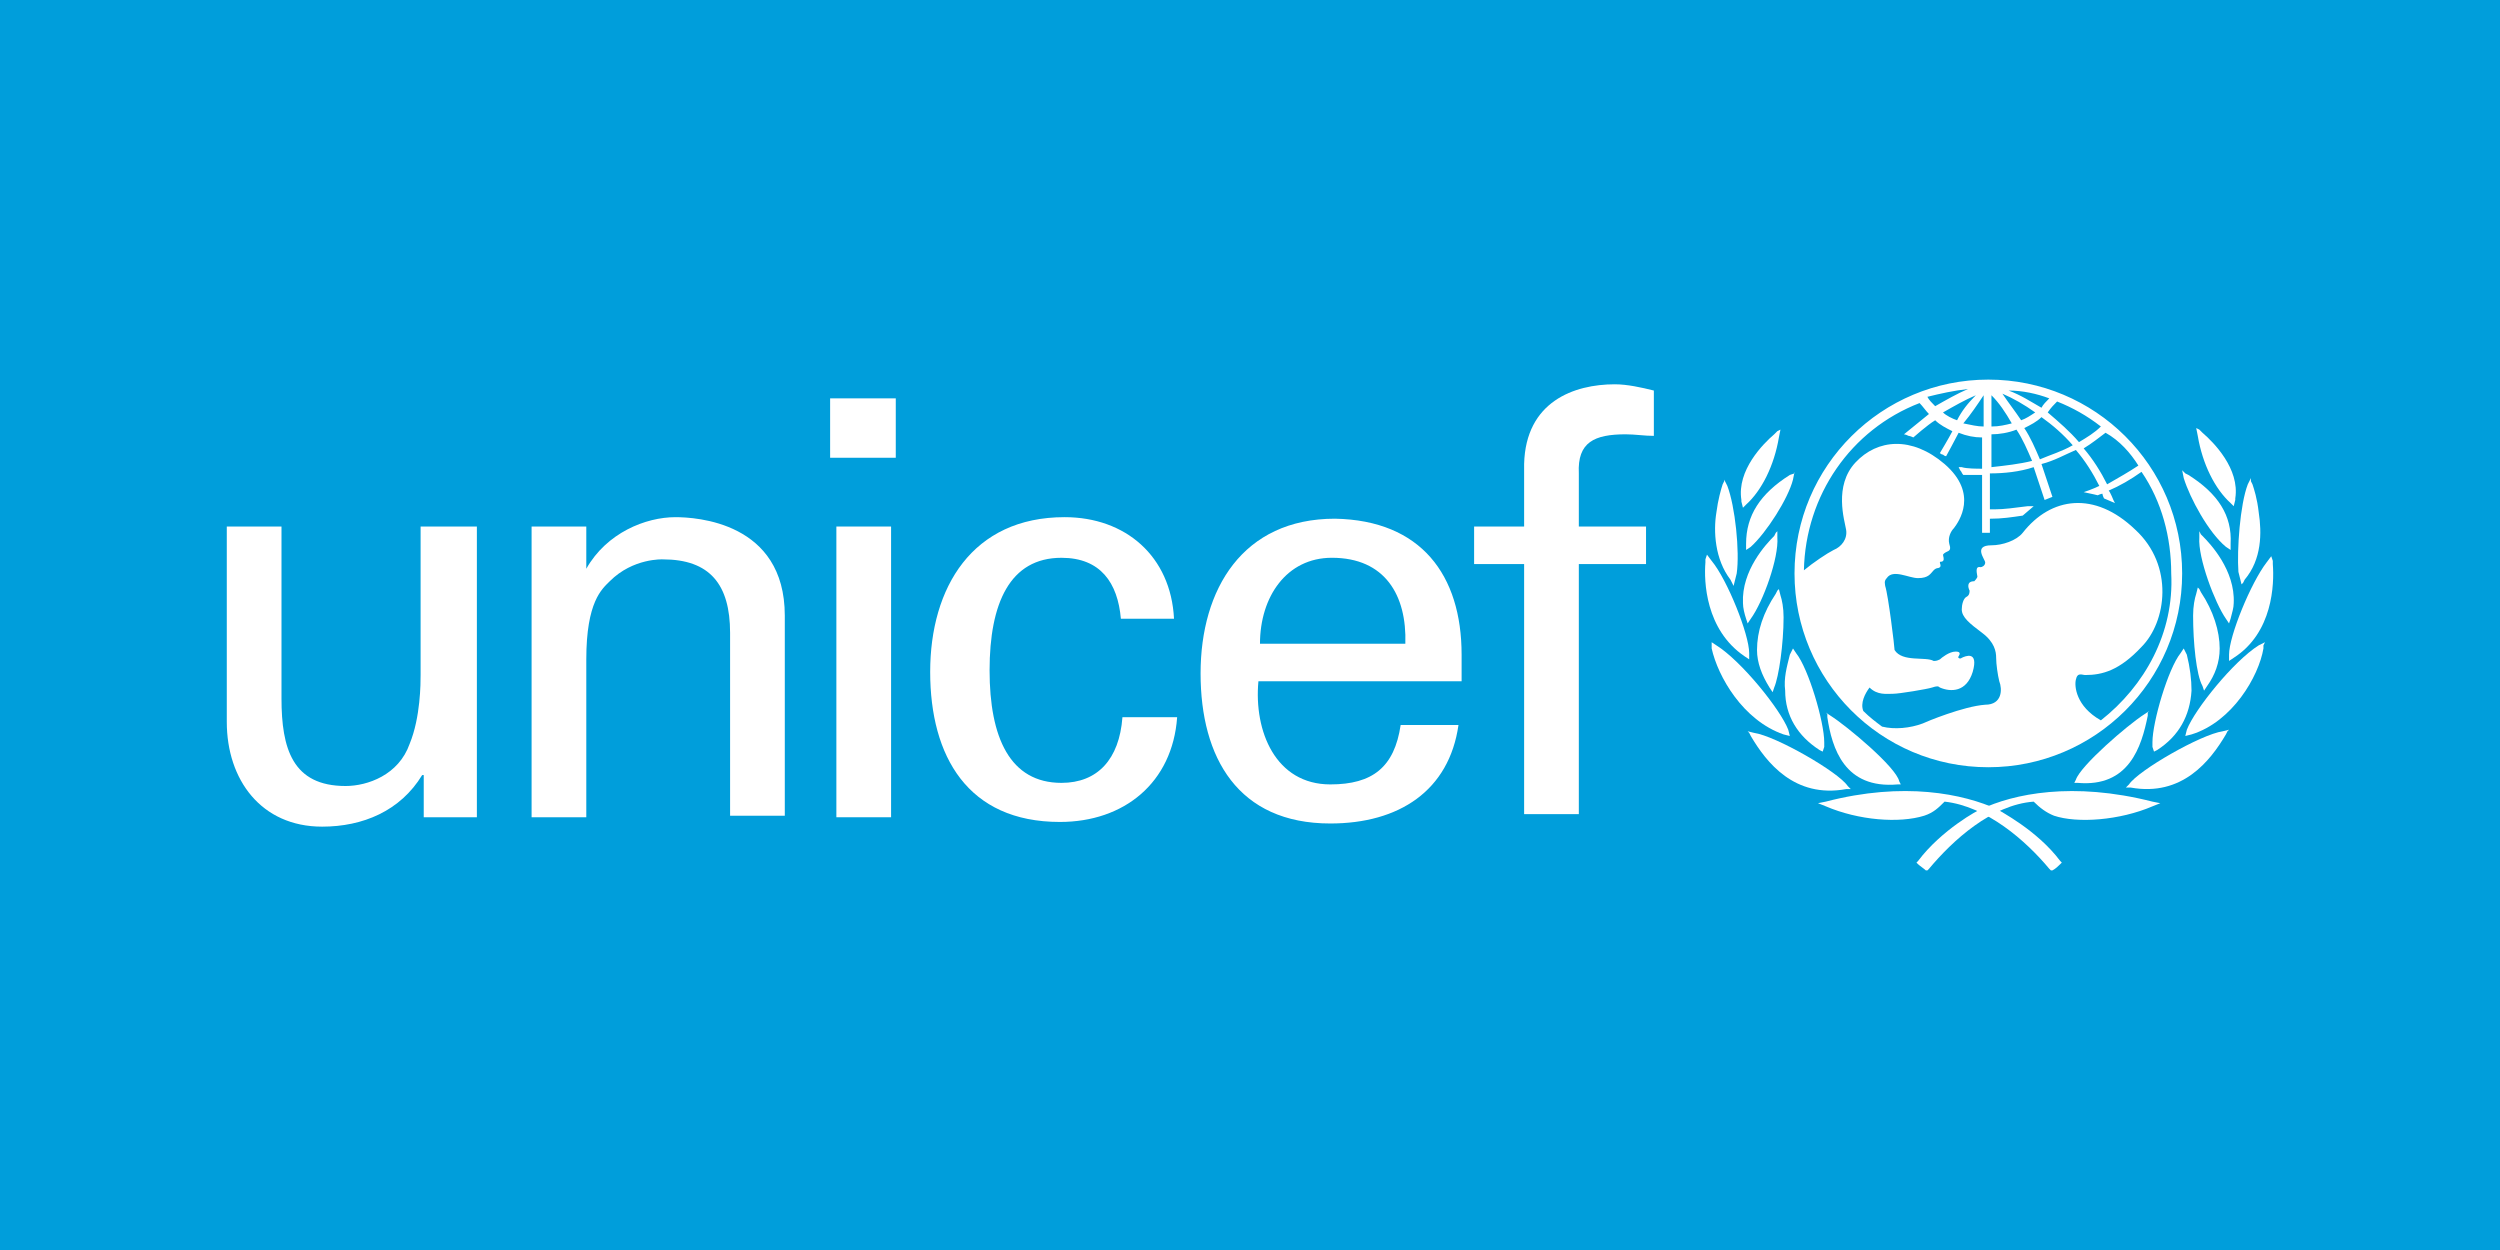<?xml version="1.0" encoding="UTF-8"?>
<svg width="600" height="300" version="1.1" viewBox="0 0 600 300" xmlns="http://www.w3.org/2000/svg">
 <rect width="600" height="300" fill="#009edb" style="paint-order:normal"/>
 <g fill="#fff" stroke-width="3.751">
  <path d="m477.2 91.105c-25.509 0-46.516 20.632-46.516 46.516 0 25.509 20.632 46.516 46.516 46.516 25.509 0 46.516-20.632 46.516-46.516s-21.007-46.516-46.516-46.516m36.012 20.632c-2.251 1.5-4.877 3.001-7.503 4.502-1.5-3.001-3.376-6.002-5.627-8.628 1.876-1.125 3.751-2.626 5.252-3.751 3.376 1.876 6.002 4.877 7.878 7.878m-19.507-15.38c3.751 1.5 7.128 3.376 10.504 6.002-1.5 1.5-3.376 2.626-5.252 3.751-2.251-2.626-4.877-4.877-7.503-7.127 0.75-1.125 1.5-1.876 2.251-2.626m3.751 10.504c-2.626 1.5-5.252 2.251-7.878 3.376-1.125-2.626-2.251-5.252-3.751-7.503 1.5-0.75 3.001-1.5 4.126-2.626 2.626 1.876 5.252 4.126 7.503 6.752m-5.627-11.254c-0.75 0.75-1.5 1.5-1.876 2.251-2.626-1.5-4.877-3.001-7.878-4.126 3.376 0 6.752 0.75 9.753 1.876m-3.376 3.376c-1.125 0.75-2.251 1.5-3.376 1.876-1.5-2.251-3.001-4.126-4.502-6.377 2.626 1.125 5.252 2.626 7.878 4.502m-10.504-4.126c1.876 1.876 3.376 4.126 4.877 6.752-1.5 0.375-3.001 0.75-4.877 0.75zm0 9.378c1.876 0 4.126-0.375 6.002-1.125 1.5 2.251 2.626 4.877 3.751 7.503-3.001 0.75-6.377 1.125-9.753 1.5zm-1.876-9.378v7.503c-1.5 0-3.001-0.375-4.877-0.75 1.876-2.251 3.376-4.502 4.877-6.752m-6.377 6.002c-1.125-0.375-2.626-1.125-3.376-1.876 2.626-1.5 5.252-3.001 7.878-4.126-1.876 1.876-3.376 3.751-4.502 6.002m2.626-7.503c-2.626 1.125-5.252 2.626-7.878 4.126-0.75-0.75-1.5-1.5-1.876-2.251 3.001-0.75 6.377-1.5 9.753-1.876m31.886 79.527c-6.002-3.376-6.377-8.253-6.002-9.753 0.375-1.876 1.5-1.125 2.251-1.125 4.126 0 8.253-1.125 13.505-6.752 6.002-6.002 7.878-19.507-1.5-28.135-9.753-9.378-20.257-7.878-27.009 0.75-1.5 1.876-4.877 3.001-7.503 3.001-4.502 0-1.5 3.376-1.5 4.126 0 0.75-0.75 1.125-1.125 1.125-1.5-0.375-0.75 1.876-0.75 2.251 0 0.375-0.75 1.125-0.75 1.125-1.876 0-1.5 1.5-1.125 2.251 0 0.375 0 1.125-0.75 1.5-0.75 0.375-1.125 1.876-1.125 3.001 0 1.876 1.876 3.376 4.877 5.627 3.001 2.251 3.376 4.502 3.376 6.002s0.375 4.126 0.75 5.627c0.75 1.876 0.75 5.627-3.376 5.627-5.252 0.375-14.255 4.126-15.005 4.502-3.001 1.125-6.752 1.5-9.753 0.75-1.5-1.125-3.001-2.251-4.502-3.751-0.75-1.876 0.375-4.126 1.5-5.627 1.876 1.876 4.126 1.5 5.627 1.5 1.501 0 8.253-1.125 9.378-1.5s1.5-0.375 1.876 0c2.626 1.125 6.377 1.125 7.878-3.751 1.5-5.252-1.876-3.751-2.626-3.376-0.375 0.375-1.125 0-0.75-0.375 0.75-1.125-0.375-1.125-0.75-1.125-1.5 0-3.376 1.5-3.751 1.876-0.75 0.375-1.125 0.375-1.5 0.375-1.876-1.125-7.503 0.375-9.378-2.626 0-0.75-1.5-13.129-2.251-15.38 0-0.375-0.375-1.125 0.375-1.876 1.5-2.251 5.252 0 7.503 0 2.626 0 3.001-1.125 3.751-1.876 0.75-0.75 1.125-0.375 1.5-0.75 0.375-0.375 0-0.75 0-1.125 0-0.375 0.375 0 0.75-0.375 0.375-0.375 0-1.125 0-1.5 0.75-1.125 2.251-0.375 1.5-2.626-0.375-1.5 0.375-3.001 1.125-3.751 1.125-1.5 6.002-8.253-2.251-15.38-7.878-6.752-16.13-6.002-21.382-0.375-5.252 5.627-2.626 13.88-2.251 16.13 0.375 2.251-1.125 4.126-3.001 4.877-1.5 0.75-4.877 3.001-7.127 4.877 0.375-18.006 11.254-33.761 27.759-40.139 0.75 0.75 1.5 1.876 2.251 2.626-1.876 1.5-6.002 4.877-6.002 4.877s0.375 0 1.125 0.375c0.375 0 1.125 0.375 1.125 0.375s3.376-3.001 5.252-4.126c1.125 1.125 2.626 1.876 4.126 2.626-0.75 1.5-3.001 5.252-3.001 5.252s0.375 0.375 0.75 0.375c0.375 0.375 0.75 0.375 0.75 0.375s2.251-4.126 3.001-5.627c1.876 0.75 3.751 1.125 5.627 1.125v7.503c-1.125 0-3.751 0-4.877-0.375h-0.75l0.375 0.75c0.375 0.375 0.375 0.75 0.75 1.125h4.502v13.88h1.876v-3.376c3.001 0 5.252-0.375 7.878-0.75l2.626-2.251h-1.5c-3.001 0.375-5.627 0.75-7.878 0.75h-1.125v-8.628c3.376 0 7.127-0.375 10.504-1.5 0.75 2.251 2.626 7.878 2.626 7.878l1.876-0.75s-1.876-5.627-2.626-7.878c3.001-0.75 5.627-2.251 8.253-3.376 2.251 2.626 4.126 5.627 5.627 8.628-1.5 0.75-3.751 1.5-3.751 1.5 1.876 0.375 3.376 0.75 3.376 0.75s0.75-0.375 1.125-0.375c0 0.375 0.375 1.125 0.375 1.125l2.626 1.125-0.375-0.75s-0.75-1.876-1.125-2.251c2.626-1.125 5.252-2.626 7.878-4.502 4.877 7.127 7.128 15.755 7.128 24.383 0.75 14.255-6.377 27.009-16.881 35.262"/>
  <path d="m426.56 103.48-0.75 0.75c-2.626 2.251-9.003 8.628-7.878 15.755v0.375l0.375 1.5 0.75-0.75c3.751-3.376 6.752-9.378 7.878-16.13l0.375-1.876z"/>
  <path d="m413.81 115.49-0.375 0.75c-0.375 1.125-1.125 3.751-1.5 6.752-0.75 4.502-0.375 11.254 3.376 16.13l0.75 1.5 0.75-3.001c0.75-5.252-0.375-16.13-2.251-21.007l-0.75-1.5z"/>
  <path d="m409.3 134.24v0.75c-0.375 4.502 0 16.13 9.378 22.508l1.125 0.75v-1.5c0-4.502-5.252-17.631-9.003-22.133l-1.125-1.5z"/>
  <path d="m410.8 154.88v0.75c1.5 6.752 7.503 17.256 17.256 20.632l1.5 0.375-0.375-1.5c-1.876-4.877-11.254-16.506-17.256-20.257l-1.125-0.75z"/>
  <path d="m430.69 113.61-1.125 0.375c-7.127 4.502-10.504 9.753-10.504 16.506v1.5l1.125-0.75c3.751-3.376 9.003-11.629 10.128-16.13l0.375-1.876z"/>
  <path d="m426.19 127.87-0.375 0.75c-1.876 1.876-7.878 8.253-7.503 16.13 0 1.125 0.375 2.626 0.75 3.751l0.375 1.125 0.75-1.125c3.001-4.126 6.752-14.63 6.377-19.507v-1.5z"/>
  <path d="m426.56 141.75-0.375 0.75c-3.001 4.502-4.502 9.003-4.502 13.505 0 3.001 1.125 6.002 3.001 9.003l0.75 1.125 0.375-1.125c1.125-2.626 2.251-10.504 2.251-16.881 0-2.251-0.375-4.126-0.75-5.252l-0.375-1.5z"/>
  <path d="m429.94 156.38-0.375 0.75c-0.75 3.001-1.5 5.627-1.125 8.628 0 6.002 3.001 10.879 8.253 14.255l0.75 0.375 0.375-1.125v-1.125c0-4.877-3.751-17.631-6.752-21.382l-0.75-1.125z"/>
  <path d="m419.81 175.88 0.375 0.75c3.751 6.377 10.504 15.005 22.883 12.754h1.125l-0.75-0.75c-2.251-3.376-17.256-12.004-22.508-12.754l-1.5-0.375z"/>
  <path d="m438.19 192.39-1.876 0.375 1.876 0.75c7.878 3.376 17.631 4.126 23.633 2.251 2.251-0.75 3.376-1.876 4.877-3.376 10.128 1.125 19.507 9.378 25.134 16.13l0.375 0.375h0.375c0.75-0.375 1.5-1.125 1.876-1.5l0.375-0.375-0.375-0.375c-5.627-7.503-14.63-12.004-15.005-12.379-8.253-3.751-22.508-6.752-41.264-1.876"/>
  <path d="m438.56 171.38v0.75c1.125 7.503 4.126 17.256 16.881 16.13h0.75l-0.375-0.75c-0.75-3.376-12.379-13.129-16.506-15.755l-1.125-0.75z"/>
  <path d="m527.09 102.73 0.375 1.876c1.125 6.752 4.126 12.754 7.878 16.13l0.75 0.75 0.375-1.5v-0.375c1.125-7.127-5.252-13.505-7.878-15.755l-0.75-0.75z"/>
  <path d="m540.22 114.74-0.75 1.5c-1.876 4.877-2.626 15.755-2.251 21.007l0.75 3.001 0.375-0.375s0.375-0.75 0.375-0.75c4.126-4.877 4.126-11.254 3.376-16.13-0.375-3.376-1.125-5.627-1.5-6.752l-0.375-0.75z"/>
  <path d="m545.1 133.49-1.125 1.5c-3.751 4.877-9.003 17.631-9.003 22.133v1.5l1.125-0.75c9.378-6.002 9.753-17.631 9.378-22.508v-0.75z"/>
  <path d="m543.6 154.13-1.5 0.75c-6.002 3.751-15.38 15.38-17.256 20.257l-0.375 1.5 1.5-0.375c9.753-3.001 16.13-13.88 17.256-20.632v-0.75z"/>
  <path d="m523.72 112.86 0.375 1.876c1.5 4.877 6.002 13.129 10.128 16.506l1.125 0.75v-1.5c0.375-6.752-3.001-12.004-10.128-16.506l-0.75-0.375z"/>
  <path d="m527.84 127.49v1.5c-0.375 4.877 3.751 15.755 6.377 19.507l0.75 1.125 0.375-1.125c0.375-1.5 0.75-2.626 0.75-3.751 0.375-7.878-5.627-14.255-7.503-16.13l-0.375-0.375z"/>
  <path d="m527.47 141-0.375 1.5c-0.375 1.125-0.75 3.001-0.75 5.252 0 6.377 0.75 14.255 2.251 16.881l0.375 1.125 0.75-1.125c1.876-2.626 3.001-5.627 3.001-9.003 0-4.126-1.5-9.003-4.502-13.505l-0.375-0.75z"/>
  <path d="m524.09 155.63-0.75 1.125c-3.001 3.751-6.752 16.506-6.752 21.382v1.125l0.375 1.125 0.75-0.375c5.252-3.376 7.878-8.253 8.253-14.255 0-2.626-0.375-5.627-1.125-8.628l-0.375-0.75z"/>
  <path d="m534.97 175.13s-1.5 0.375-1.5 0.375c-5.252 0.75-20.257 9.378-22.508 12.754l-0.75 0.75h1.125c12.379 2.251 19.132-6.377 22.883-12.754l0.375-0.75z"/>
  <path d="m475.33 194.27c-0.375 0-9.378 4.877-15.005 12.379l-0.375 0.375 0.375 0.375c0.375 0.375 1.5 1.125 1.876 1.5h0.375l0.375-0.375c5.627-6.752 15.005-15.38 25.134-16.13 1.5 1.5 3.001 2.626 4.877 3.376 5.627 1.876 15.755 1.125 23.633-2.251l1.876-0.75-1.876-0.375c-19.132-4.877-33.386-1.876-41.264 1.876"/>
  <path d="m515.84 170.63-1.125 0.75c-4.126 2.626-15.38 12.379-16.506 15.755l-0.375 0.75h0.75c12.379 1.125 15.38-8.628 16.881-16.13v-0.75z"/>
  <path d="m199.23 95.606h15.755v14.255h-15.755zm1.5 30.76h13.13v69.774h-13.13z"/>
  <path d="m101.32 126.37h13.13v69.774h-12.754v-10.128h-0.375c-5.252 8.628-14.255 12.379-24.008 12.379-14.63 0-22.883-11.254-22.883-25.134v-46.891h13.13v41.264c0 12.004 2.626 21.007 15.38 21.007 5.252 0 12.754-2.626 15.38-10.128 2.626-6.377 2.626-14.63 2.626-16.506v-35.637z"/>
  <path d="m140.71 136.5c4.877-8.628 14.255-12.379 21.382-12.379 4.877 0 26.259 1.125 26.259 23.633v48.016h-13.13v-43.89c0-11.629-4.877-17.631-16.13-17.631 0 0-7.128-0.375-12.754 5.252-1.876 1.876-5.627 4.877-5.627 18.756v37.888h-13.129v-69.774h13.129z"/>
  <path d="m269.01 148.5c-0.75-8.628-4.877-14.63-14.255-14.63-12.379 0-17.256 10.879-17.256 27.009s4.877 27.009 17.256 27.009c8.628 0 13.88-5.627 14.63-15.755h13.13c-1.125 15.755-12.754 25.134-28.135 25.134-22.133 0-31.136-15.755-31.136-36.012s10.128-37.138 32.261-37.138c14.63 0 25.509 9.378 26.259 24.383z"/>
  <path d="m302.02 163.5c-1.125 12.004 4.126 24.758 17.256 24.758 10.128 0 15.38-4.126 16.881-14.255h13.88c-2.251 15.755-14.255 23.633-30.76 23.633-22.133 0-31.136-15.755-31.136-36.012s10.128-37.138 32.261-37.138c20.632 0.375 30.385 13.505 30.385 32.636v6.377zm35.262-9.003c0.375-11.629-4.877-20.632-17.631-20.632-10.879 0-17.256 9.378-17.256 20.632z"/>
  <path d="m365.79 195.39v-60.02h-12.004v-9.003h12.004v-15.005c0.375-15.005 12.004-19.132 21.757-19.132 3.001 0 6.377 0.75 9.378 1.5v10.879c-2.251 0-4.502-0.375-6.752-0.375-7.503 0-11.629 1.876-11.254 9.378v12.754h16.13v9.003h-16.13v60.02z"/>
 </g>
</svg>

